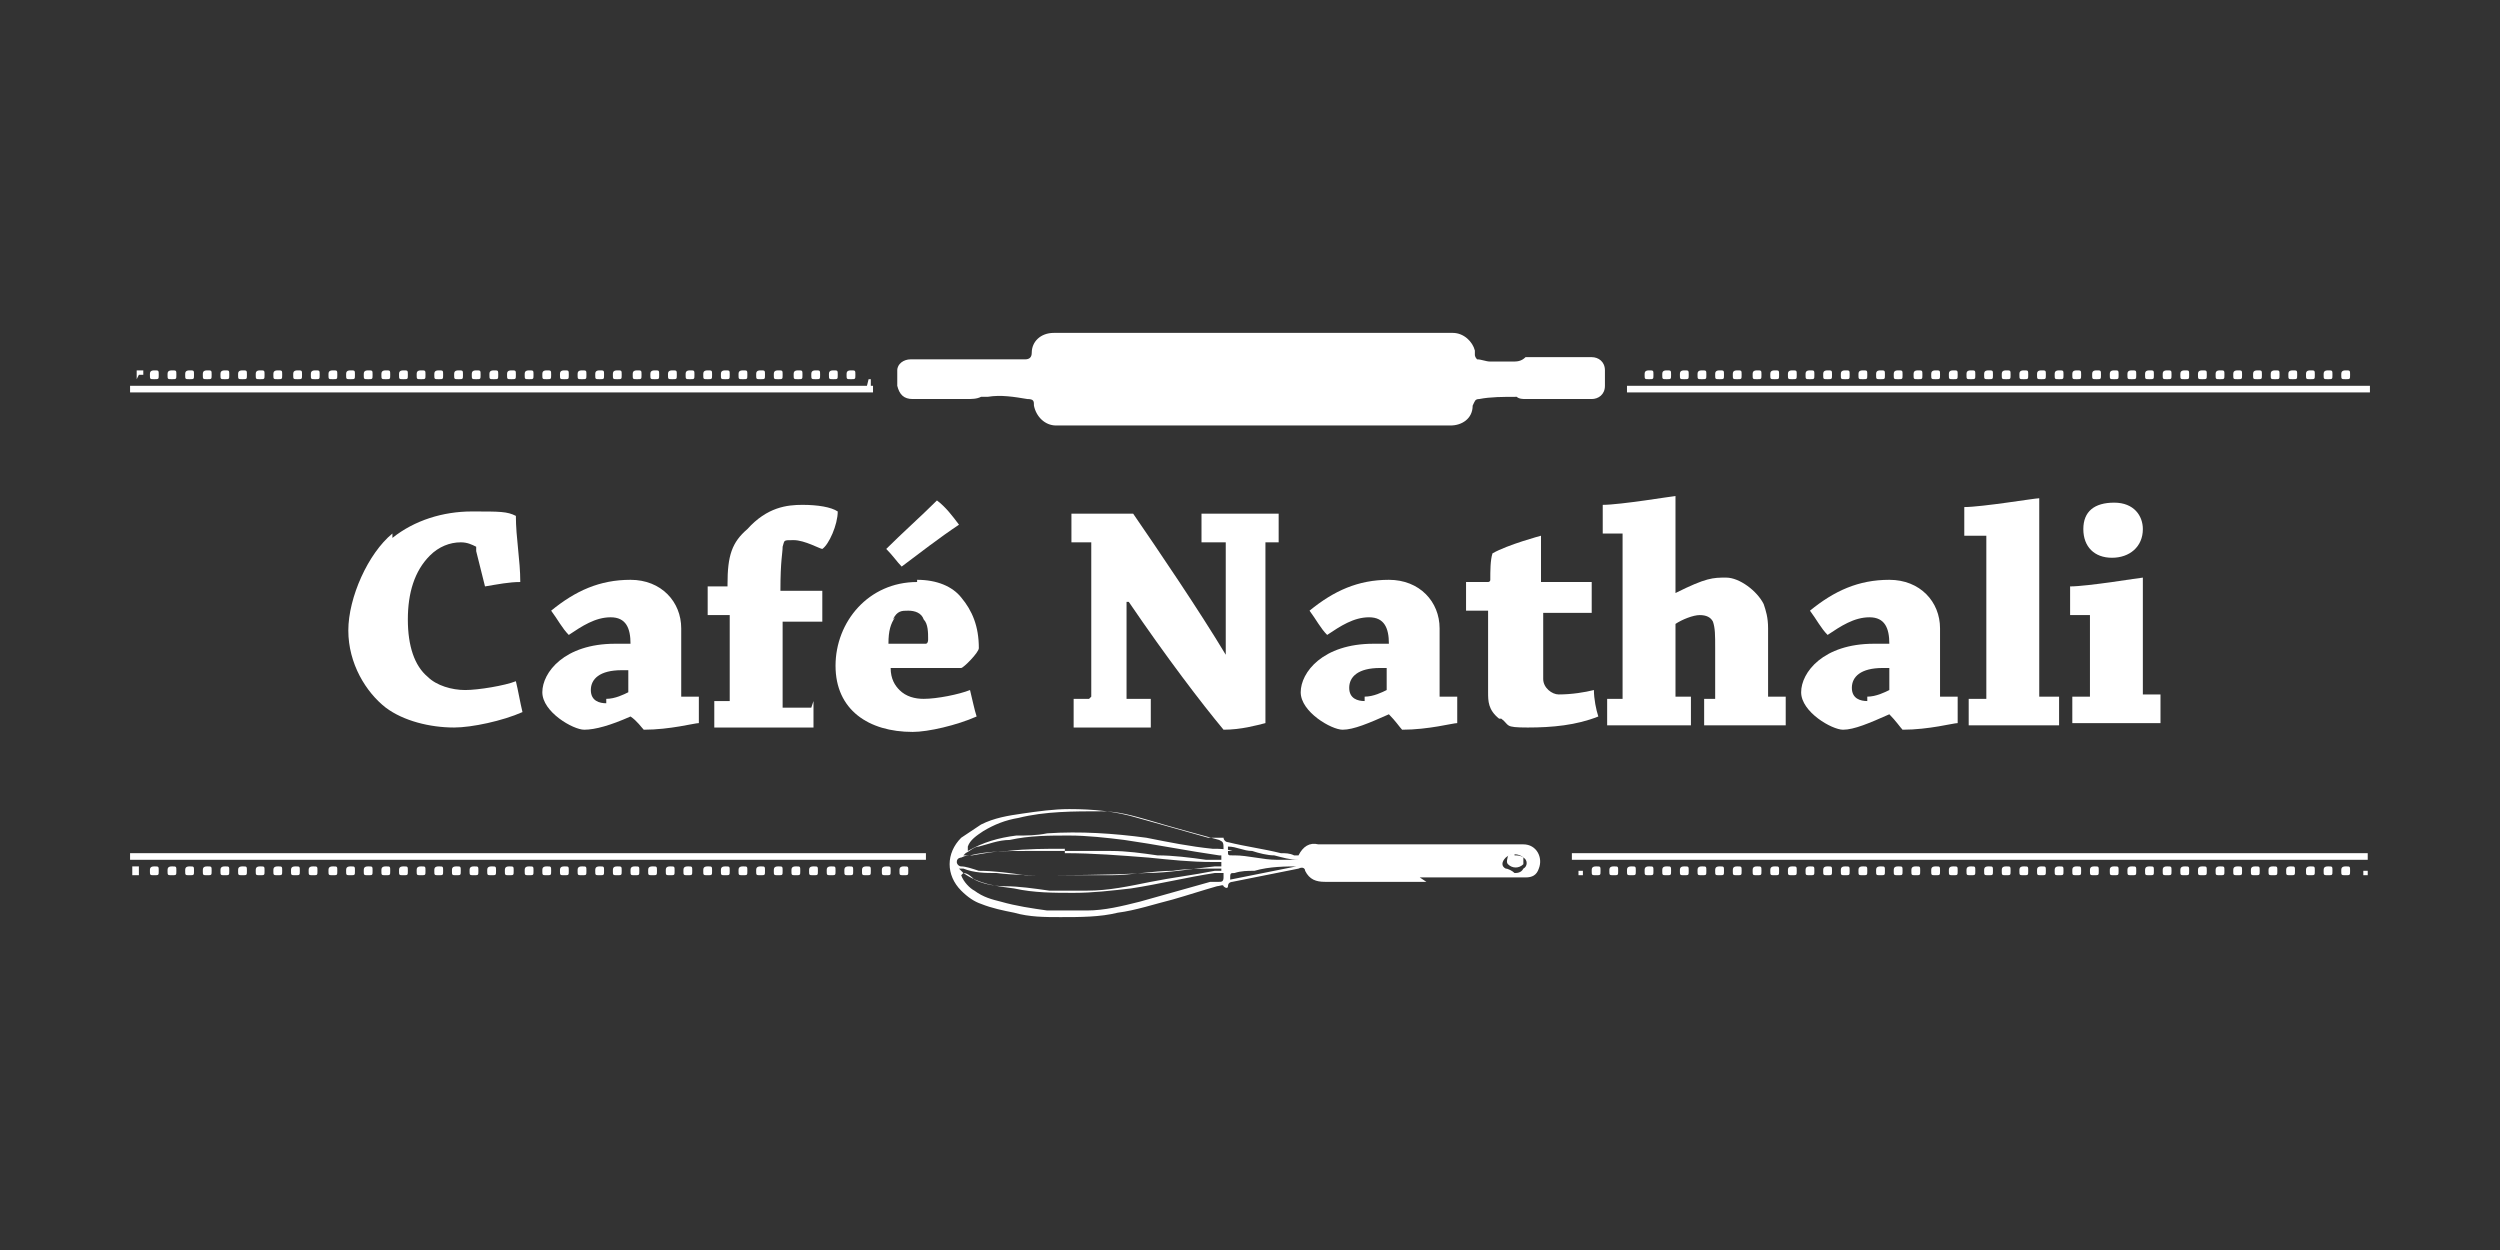 <?xml version="1.0" encoding="UTF-8"?>
<svg id="Layer_1" xmlns="http://www.w3.org/2000/svg" version="1.1" viewBox="0 0 113.4 56.7">
  <rect x="0" y="0" width="113.4" height="56.7" fill="#333333" stroke="none"/>
  <!-- Generator: Adobe Illustrator 29.7.1, SVG Export Plug-In . SVG Version: 2.1.1 Build 8)  -->
  <defs>
    <style>
      .st0 {
        fill: #fff;
      }
    </style>
  </defs>
  <g id="CafeNathali-vit">
    <g>
      <path class="st0" d="M42.7,16.3c.4,0,.9,0,1.3,0,.1,0,.3,0,.4,0,0,0,.2,0,.3,0,.5,0,1.1,0,1.6,0,0,0,.1,0,.2,0,.2,0,.3-.1.3-.3,0-.5.4-.9,1-.9,0,0,.2,0,.3,0h17.5c0,0,.2,0,.3,0,.5,0,.9.4,1,.8,0,0,0,.1,0,.2,0,0,0,.1.1.2.2,0,.4.1.6.1.3,0,.7,0,1,0,.2,0,.4,0,.6-.2,0,0,.1,0,.2,0,.9,0,1.9,0,2.8,0,.3,0,.6.2.6.6,0,.2,0,.5,0,.7,0,.4-.3.6-.6.6-.9,0-1.8,0-2.7,0-.1,0-.2,0-.3,0-.1,0-.3,0-.4-.1-.6,0-1.2,0-1.7.1-.2,0-.2.1-.3.3,0,.6-.5.9-1,.9-.6,0-1.3,0-1.9,0h-15.7c0,0-.2,0-.3,0-.5,0-.9-.4-1-.9,0-.2,0-.3-.3-.3-.6-.1-1.2-.2-1.8-.1,0,0-.2,0-.3,0-.2.1-.4.1-.7.1-.8,0-1.6,0-2.4,0-.4,0-.6-.2-.7-.6,0-.2,0-.5,0-.7,0-.3.3-.5.6-.5.5,0,.9,0,1.4,0"/>
      <path class="st0" d="M64.7,40c-1.4,0-2.9,0-4.3,0-.1,0-.2,0-.3,0-.4,0-.7-.1-.9-.5,0-.1-.1-.2-.3-.1-1,.2-2,.4-3,.6,0,0-.2,0-.2.2,0,.1-.1.1-.2,0,0-.1-.2,0-.3,0-.7.2-1.3.4-2,.6-.8.2-1.7.5-2.5.6-.8.2-1.7.2-2.6.2-.7,0-1.4,0-2.1-.2-.5-.1-1-.2-1.5-.4-.3-.1-.6-.3-.9-.6-.7-.7-.7-1.7,0-2.4.3-.2.6-.4.9-.6.6-.3,1.2-.4,1.9-.5.7-.1,1.4-.2,2.1-.2,1.1,0,2.1.1,3.1.4,1.1.3,2.1.6,3.2.9,0,0,.2,0,.2,0,.1,0,.2,0,.3,0,0,0,.1,0,.2,0,0,.1.1.2.2.2.8.2,1.6.3,2.4.5.2,0,.4,0,.6.1,0,0,.1,0,.2,0,.2-.4.5-.6.9-.5.9,0,1.7,0,2.6,0,.8,0,1.5,0,2.3,0,1.3,0,2.6,0,3.8,0,.2,0,.4,0,.6,0,.6,0,.9.6.7,1.1-.1.3-.3.4-.6.4-.6,0-1.2,0-1.9,0-1,0-1.9,0-2.9,0h0M48.3,38.5c-.9,0-1.7,0-2.6.1-.5,0-1,.1-1.6.2-.2,0-.3,0-.5.1,0,0-.2,0-.2.2,0,.1.1.2.2.2.2,0,.5.1.8.2.7,0,1.4.1,2.1.2,1.8,0,3.7,0,5.5-.1,1,0,2.1-.2,3.1-.3,0,0,.2,0,.3,0,0,0,0,0,0-.1,0,0,0-.1,0-.1-.1,0-.3,0-.4,0-1,0-1.9-.1-2.9-.2-1.3-.1-2.5-.2-3.8-.2M43.6,39.7c.1.3.4.6.6.7.4.3.8.4,1.2.5.7.2,1.4.3,2.1.4.6,0,1.2,0,1.8,0,.8,0,1.6-.2,2.4-.4,1.1-.3,2.1-.6,3.2-.9.1,0,.2,0,.4,0,.1,0,.2,0,.2-.2,0,0,0-.1,0-.2-.2,0-.3,0-.4,0-1.3.2-2.5.5-3.8.7-.9.1-1.7.2-2.6.2-.9,0-1.8,0-2.7-.2-.8-.1-1.6-.2-2.3-.7M55.5,38.6c0-.4,0-.4-.2-.5-1.1-.3-2.2-.6-3.2-.9-.7-.2-1.4-.4-2.1-.4-1.3,0-2.6,0-3.8.3-.6.1-1.1.3-1.6.6-.3.2-.6.4-.7.7,0,0,0,.1,0,.2.7-.4,1.4-.6,2.2-.7.5,0,.9,0,1.4-.1,1.5-.1,3,0,4.5.2,1,.2,2,.4,3,.5.3,0,.6,0,.9.1M55.4,38.8s0,0,0,0c0,0,0,0-.1,0-1.4-.2-2.9-.5-4.3-.7-.8-.1-1.7-.2-2.5-.2-.9,0-1.8,0-2.7.2-.5,0-1,.2-1.4.3-.2,0-.4.2-.6.3,0,0,0,0-.1.1,0,0,0,0,0,0,.1,0,.2,0,.3,0,.8-.2,1.7-.2,2.5-.2.9,0,1.7,0,2.6,0,.4,0,.9,0,1.3,0,.7,0,1.4.1,2.1.2.7,0,1.5.1,2.2.2.2,0,.4,0,.7,0M55.4,39.4s0,0,0,0c0,0-.2,0-.3,0-.6,0-1.3,0-1.9.1-.9,0-1.9.2-2.8.2-.9,0-1.9,0-2.8,0-.8,0-1.6,0-2.4-.1-.5,0-1,0-1.5-.2,0,0,0,0-.2,0,0,0,.1.1.2.2.2,0,.4.2.5.3.4.2.9.3,1.4.3.6,0,1.3.1,2,.2.6,0,1.1,0,1.7,0,1,0,1.9-.2,2.9-.4,1-.2,1.9-.3,2.9-.5.1,0,.2,0,.3,0M58.9,39s0,0,0,0c-.4,0-.7-.1-1.1-.2-.3,0-.7-.1-1-.2-.4,0-.7-.2-1.1-.2,0,0,0,.1,0,.2,0,.2,0,.2.2.2,0,0,0,0,.1,0,.6,0,1.3.2,1.9.2.3,0,.6,0,.9,0M55.8,39.9c1-.2,2-.4,3-.6,0,0,.1,0,.2,0-.7,0-1.4,0-2.1.2-.3,0-.6,0-.9.1-.2,0-.2,0-.2.3,0,0,0,0,0,0M68.7,39.6c.1,0,.3,0,.4-.2.2-.1.2-.4,0-.5-.2-.2-.6-.2-.8,0-.2.2-.2.4,0,.5.1,0,.3.1.4.2M57,39.1s0,0,0,0c-.4,0-.7,0-1.1,0,0,0-.1,0-.2,0,0,0,0,0,0,0,0,0,0,0,0,0,0,0,0,0,0,0,.4,0,.8,0,1.1,0"/>
      <path class="st0" d="M68.7,38.8c.1,0,.3,0,.4.1,0,.1,0,.2,0,.3-.2.2-.5.2-.7,0-.1-.1,0-.3,0-.4,0,0,.2-.1.3-.1"/>
      <path class="st0" d="M49.5,31.6s0,0,0,0v-7s-.9,0-.9,0c0-.4,0-.9,0-1.3h2.8c1.1,1.6,3,4.4,4.2,6.4h0c0-1.7,0-3.4,0-5.1h-1.1c0-.4,0-.9,0-1.3h1.9c.5,0,1.1,0,1.6,0,0,.4,0,.8,0,1.3h-.6s0,0,0,.1v8.1c-.4.1-1.1.3-1.9.3-1-1.2-2.6-3.3-4.3-5.8h-.1c0,1.5,0,3,0,4.4h1.1c0,.4,0,.9,0,1.3h-2.1c-.5,0-1,0-1.4,0,0-.4,0-.9,0-1.3h.7Z"/>
      <path class="st0" d="M63,32.4c-.9.4-1.6.7-2.1.7s-1.9-.8-1.9-1.7,1-2.2,3.3-2.2h.7c0-.7-.2-1.2-.9-1.2s-1.3.4-1.9.8c-.3-.3-.5-.7-.8-1.1,1.1-.9,2.2-1.4,3.6-1.4s2.3,1,2.3,2.2,0,2.4,0,3c0,0,0,.1,0,.1h.8c0,.3,0,.8,0,1.2-.2,0-1.3.3-2.5.3-.1-.1-.3-.4-.6-.7h0ZM61.9,31.6c.4,0,.8-.2,1-.3,0,0,0,0,0,0v-1c0,0-.2,0-.3,0-1,0-1.4.4-1.4.9s.4.6.7.6"/>
      <path class="st0" d="M68,32.6c-.5-.4-.5-.8-.5-1.2,0-.8,0-1.6,0-1.8,0-.3,0-1.7,0-1.9h-1c0-.4,0-.9,0-1.3.3,0,.7,0,1,0,0,0,.1,0,.1-.1,0-.4,0-.9.1-1.2.7-.4,2.2-.8,2.2-.8s0,0,0,0c0,.3,0,1.7,0,2.1.8,0,1.6,0,2.3,0,0,.4,0,.9,0,1.4-.6,0-1.5,0-2.2,0,0,.1,0,.4,0,1.2v1.8c0,.4.4.7.7.7.6,0,1.2-.1,1.6-.2,0,.4.1.9.2,1.2-1,.4-2.1.5-3.2.5s-.8-.1-1.2-.4"/>
      <path class="st0" d="M72.9,31.7h.7s0,0,0-.1v-7.4h-.9c0-.4,0-.9,0-1.3.8,0,3.2-.4,3.3-.4s0,0,0,0c0,1.2,0,2.9,0,4.4h0c1.4-.7,1.7-.7,2.3-.7s1.4.6,1.7,1.2c.1.3.2.6.2,1.1,0,.9,0,2.1,0,3.1h.8c0,.4,0,.9,0,1.3h-1.8c-.6,0-1.3,0-1.9,0,0-.4,0-.8,0-1.2h.5s0,0,0-.1c0-.7,0-1.6,0-2.2s0-.9-.1-1.2c-.1-.2-.3-.3-.6-.3s-.8.2-1.1.4c0,.9,0,2.4,0,3.3h.7c0,.4,0,.9,0,1.3h-1.9c-.6,0-1.3,0-1.9,0,0-.4,0-.8,0-1.2"/>
      <path class="st0" d="M85.7,32.4c-.9.4-1.6.7-2.1.7s-1.9-.8-1.9-1.7,1-2.2,3.3-2.2h.7c0-.7-.2-1.2-.9-1.2s-1.3.4-1.9.8c-.3-.3-.5-.7-.8-1.1,1.1-.9,2.2-1.4,3.6-1.4s2.3,1,2.3,2.2,0,2.4,0,3c0,0,0,.1,0,.1h.8c0,.3,0,.8,0,1.2-.2,0-1.3.3-2.5.3-.1-.1-.3-.4-.6-.7h0ZM84.7,31.6c.4,0,.8-.2,1-.3,0,0,0,0,0,0v-1c0,0-.2,0-.3,0-1,0-1.4.4-1.4.9s.4.6.7.6"/>
      <path class="st0" d="M89.3,31.7h.8s0,0,0-.1v-7.3h-1c0-.5,0-.9,0-1.3.8,0,3.2-.4,3.4-.4s0,0,0,0c0,2.4,0,6.3,0,9h.9c0,.4,0,.9,0,1.3h-2.1c-.6,0-1.4,0-2,0,0-.4,0-.8,0-1.2"/>
      <path class="st0" d="M93.9,27.9c0-.4,0-.9,0-1.3.8,0,3.2-.4,3.3-.4s0,0,0,0c0,1.6,0,3.9,0,5.3h.8v1.3h-2c-.6,0-1.4,0-2,0,0-.4,0-.8,0-1.2h.8s0,0,0-.1v-3.6h-.9ZM97.2,24c0,.8-.6,1.3-1.4,1.3s-1.3-.5-1.3-1.3.5-1.2,1.4-1.2,1.3.6,1.3,1.2"/>
      <path class="st0" d="M17.8,24.4c1-.8,2.3-1.2,3.6-1.2s1.6,0,2,.2c0,1,.2,2,.2,3-.5,0-1,.1-1.6.2l-.4-1.6c0,0,0-.1,0-.2-.2-.1-.4-.2-.7-.2-.5,0-1,.2-1.4.6-.7.7-1,1.7-1,2.9s.3,2.1.9,2.6c.4.4,1.1.6,1.7.6s1.8-.2,2.3-.4c.1.4.2,1,.3,1.4-.9.4-2.3.7-3.1.7-1.1,0-2.3-.3-3.1-.9-.9-.7-1.7-2-1.7-3.5s.9-3.5,2-4.4"/>
      <path class="st0" d="M28.6,32.5c-.9.4-1.6.6-2.1.6s-1.9-.8-1.9-1.7,1-2.2,3.3-2.2h.7c0-.7-.2-1.2-.9-1.2s-1.3.4-1.9.8c-.3-.3-.5-.7-.8-1.1,1.1-.9,2.2-1.4,3.6-1.4s2.3,1,2.3,2.2,0,2.4,0,3c0,0,0,.1,0,.1h.8c0,.3,0,.8,0,1.2-.2,0-1.3.3-2.5.3-.1-.1-.3-.4-.6-.6h0ZM27.5,31.7c.4,0,.8-.2,1-.3,0,0,0,0,0,0v-1c0,0-.2,0-.3,0-1,0-1.4.4-1.4.9s.4.6.7.6"/>
      <path class="st0" d="M36.9,31.8c0,.4,0,.8,0,1.2h-2.5c-.6,0-1.4,0-2,0,0-.4,0-.8,0-1.2h.7s0,0,0-.1c0-1.2,0-2.6,0-3.8h-1c0-.4,0-.9,0-1.3.3,0,.6,0,.9,0,0,0,0,0,0-.1,0-1.3.2-1.9.9-2.5.9-1,1.8-1.1,2.5-1.1s1.3.1,1.6.3c0,.6-.4,1.5-.7,1.7-.1,0-.8-.4-1.3-.4s-.4,0-.5.3c0,.3-.1.6-.1,2,.6,0,1.3,0,1.9,0,0,.4,0,.9,0,1.4h-1.8c0,1,0,2.8,0,3.9h1.3Z"/>
      <path class="st0" d="M41.6,26.3c.9,0,1.6.3,2,.8.5.6.8,1.3.8,2.3,0,.2-.7.9-.8.9-.4,0-1.9,0-3.2,0,0,.5.2.8.4,1,.3.3.7.4,1.1.4.6,0,1.6-.2,2.1-.4.1.4.2.9.3,1.2-.9.4-2.2.7-2.9.7-2,0-3.5-1-3.5-3s1.5-3.8,3.7-3.8M43.5,23.8c-.9.6-1.8,1.3-2.6,1.9-.2-.2-.4-.5-.7-.8.7-.7,1.6-1.5,2.3-2.2.4.3.7.7,1,1.1M40.6,28c-.2.3-.3.6-.3,1.2.5,0,1.2,0,1.7,0,0,0,.1,0,.1-.2,0-.3,0-.7-.2-.9-.1-.3-.4-.4-.7-.4s-.5,0-.7.4"/>
      <rect class="st0" x="5.9" y="17.5" width="33.7" height=".3"/>
      <path class="st0" d="M6.2,17.2s0,0,0,0c0,0,0,0,0,0,0,0,0,0,0,0,0,0,0,0,0,0,0,0,0,0,0-.2s0-.1,0-.2c0,0,.2,0,.3,0,0,0,0,0,0,.2s0,0,0,0c0,0,0,0,0,0,0,0,0,0,0,0,0,0,0,0,0,0,0,0,0,0-.2,0"/>
      <path class="st0" d="M38.4,17c0-.1,0-.2.2-.2s.2,0,.2.2,0,.2-.2.2-.2,0-.2-.2M37.6,17c0-.1,0-.2.2-.2s.2,0,.2.2,0,.2-.2.2-.2,0-.2-.2M36.8,17c0-.1,0-.2.2-.2s.2,0,.2.2,0,.2-.2.2-.2,0-.2-.2M36,17c0-.1,0-.2.2-.2s.2,0,.2.2,0,.2-.2.2-.2,0-.2-.2M35.1,17c0-.1,0-.2.2-.2s.2,0,.2.2,0,.2-.2.2-.2,0-.2-.2M34.3,17c0-.1,0-.2.2-.2s.2,0,.2.2,0,.2-.2.2-.2,0-.2-.2M33.5,17c0-.1,0-.2.2-.2s.2,0,.2.2,0,.2-.2.2-.2,0-.2-.2M32.7,17c0-.1,0-.2.2-.2s.2,0,.2.2,0,.2-.2.2-.2,0-.2-.2M31.9,17c0-.1,0-.2.2-.2s.2,0,.2.2,0,.2-.2.2-.2,0-.2-.2M31.1,17c0-.1,0-.2.2-.2s.2,0,.2.2,0,.2-.2.2-.2,0-.2-.2M30.3,17c0-.1,0-.2.2-.2s.2,0,.2.2,0,.2-.2.2-.2,0-.2-.2M29.5,17c0-.1,0-.2.2-.2s.2,0,.2.2,0,.2-.2.2-.2,0-.2-.2M28.7,17c0-.1,0-.2.2-.2s.2,0,.2.2,0,.2-.2.2-.2,0-.2-.2M27.8,17c0-.1,0-.2.2-.2s.2,0,.2.2,0,.2-.2.2-.2,0-.2-.2M27,17c0-.1,0-.2.2-.2s.2,0,.2.2,0,.2-.2.2-.2,0-.2-.2M26.2,17c0-.1,0-.2.2-.2s.2,0,.2.2,0,.2-.2.2-.2,0-.2-.2M25.4,17c0-.1,0-.2.2-.2s.2,0,.2.2,0,.2-.2.2-.2,0-.2-.2M24.6,17c0-.1,0-.2.2-.2s.2,0,.2.2,0,.2-.2.2-.2,0-.2-.2M23.8,17c0-.1,0-.2.2-.2s.2,0,.2.2,0,.2-.2.2-.2,0-.2-.2M23,17c0-.1,0-.2.2-.2s.2,0,.2.2,0,.2-.2.2-.2,0-.2-.2M22.2,17c0-.1,0-.2.2-.2s.2,0,.2.2,0,.2-.2.2-.2,0-.2-.2M21.4,17c0-.1,0-.2.2-.2s.2,0,.2.2,0,.2-.2.2-.2,0-.2-.2M20.6,17c0-.1,0-.2.2-.2s.2,0,.2.2,0,.2-.2.2-.2,0-.2-.2M19.7,17c0-.1,0-.2.2-.2s.2,0,.2.2,0,.2-.2.2-.2,0-.2-.2M18.9,17c0-.1,0-.2.2-.2s.2,0,.2.2,0,.2-.2.2-.2,0-.2-.2M18.1,17c0-.1,0-.2.2-.2s.2,0,.2.2,0,.2-.2.2-.2,0-.2-.2M17.3,17c0-.1,0-.2.2-.2s.2,0,.2.2,0,.2-.2.2-.2,0-.2-.2M16.5,17c0-.1,0-.2.2-.2s.2,0,.2.2,0,.2-.2.2-.2,0-.2-.2M15.7,17c0-.1,0-.2.2-.2s.2,0,.2.2,0,.2-.2.2-.2,0-.2-.2M14.9,17c0-.1,0-.2.2-.2s.2,0,.2.2,0,.2-.2.2-.2,0-.2-.2M14.1,17c0-.1,0-.2.2-.2s.2,0,.2.2,0,.2-.2.2-.2,0-.2-.2M13.3,17c0-.1,0-.2.2-.2s.2,0,.2.2,0,.2-.2.2-.2,0-.2-.2M12.4,17c0-.1,0-.2.2-.2s.2,0,.2.2,0,.2-.2.2-.2,0-.2-.2M11.6,17c0-.1,0-.2.2-.2s.2,0,.2.2,0,.2-.2.2-.2,0-.2-.2M10.8,17c0-.1,0-.2.2-.2s.2,0,.2.2,0,.2-.2.2-.2,0-.2-.2M10,17c0-.1,0-.2.2-.2s.2,0,.2.2,0,.2-.2.2-.2,0-.2-.2M9.2,17c0-.1,0-.2.2-.2s.2,0,.2.2,0,.2-.2.2-.2,0-.2-.2M8.4,17c0-.1,0-.2.2-.2s.2,0,.2.2,0,.2-.2.2-.2,0-.2-.2M7.6,17c0-.1,0-.2.2-.2s.2,0,.2.2,0,.2-.2.2-.2,0-.2-.2M6.8,17c0-.1,0-.2.2-.2s.2,0,.2.2,0,.2-.2.2-.2,0-.2-.2"/>
      <path class="st0" d="M39.4,17.2c0,0-.1,0-.2,0,0,0,0,0,0,0,0,0,0,0,0,0,0,0,0,0,0,0,0,0,0,0,0,0s0,0,0,0c0,0,0,0,0,0,0,0,0,0,0,0,0,0,0,0,0,0,0,0,.2,0,.3,0,0,0,0,0,0,.2s0,.1,0,.2c0,0,0,0-.2,0"/>
      <rect class="st0" x="73.8" y="17.5" width="33.7" height=".3"/>
      <path class="st0" d="M74,17.2s0,0,0,0c0,0,0,0,0,0,0,0,0,0,0,0,0,0,0,0,0,0,0,0,0,0,0,0,0,0,0,0,0,0,0,0,0,0,0,0,0,0,0,0,0,0s0,0,0,0c0,0,0,0,0,0,0,0,0,0,0,0,0,0,0,0,0,0,0,0,0,0,0,0,0,0,0,0,0,0,0,0,0,0,0,0,0,0,0,0,0,0,0,0,0,0,0,0,0,0,0,0,0,0,0,0,0,0,0,0,0,0,0,0,0,0,0,0,0,0,0,0,0,0,0,0,0,0,0,0,0,0,0,0s0,0,0,0c0,0,0,0,0,0,0,0,0,0,0,0,0,0,0,0,0,0,0,0,0,0,0,0,0,0,0,0,0,0,0,0,0,0,0,0,0,0,0,0,0,0"/>
      <path class="st0" d="M106.2,17c0-.1,0-.2.2-.2s.2,0,.2.2,0,.2-.2.2-.2,0-.2-.2M105.4,17c0-.1,0-.2.2-.2s.2,0,.2.2,0,.2-.2.2-.2,0-.2-.2M104.6,17c0-.1,0-.2.2-.2s.2,0,.2.2,0,.2-.2.2-.2,0-.2-.2M103.8,17c0-.1,0-.2.2-.2s.2,0,.2.2,0,.2-.2.2-.2,0-.2-.2M103,17c0-.1,0-.2.2-.2s.2,0,.2.2,0,.2-.2.2-.2,0-.2-.2M102.2,17c0-.1,0-.2.2-.2s.2,0,.2.2,0,.2-.2.2-.2,0-.2-.2M101.3,17c0-.1,0-.2.2-.2s.2,0,.2.2,0,.2-.2.2-.2,0-.2-.2M100.5,17c0-.1,0-.2.2-.2s.2,0,.2.2,0,.2-.2.2-.2,0-.2-.2M99.7,17c0-.1,0-.2.2-.2s.2,0,.2.2,0,.2-.2.2-.2,0-.2-.2M98.9,17c0-.1,0-.2.2-.2s.2,0,.2.2,0,.2-.2.2-.2,0-.2-.2M98.1,17c0-.1,0-.2.2-.2s.2,0,.2.2,0,.2-.2.2-.2,0-.2-.2M97.3,17c0-.1,0-.2.2-.2s.2,0,.2.2,0,.2-.2.2-.2,0-.2-.2M96.5,17c0-.1,0-.2.2-.2s.2,0,.2.2,0,.2-.2.2-.2,0-.2-.2M95.7,17c0-.1,0-.2.2-.2s.2,0,.2.2,0,.2-.2.2-.2,0-.2-.2M94.9,17c0-.1,0-.2.2-.2s.2,0,.2.2,0,.2-.2.2-.2,0-.2-.2M94,17c0-.1,0-.2.2-.2s.2,0,.2.2,0,.2-.2.2-.2,0-.2-.2M93.2,17c0-.1,0-.2.2-.2s.2,0,.2.2,0,.2-.2.2-.2,0-.2-.2M92.4,17c0-.1,0-.2.2-.2s.2,0,.2.2,0,.2-.2.2-.2,0-.2-.2M91.6,17c0-.1,0-.2.2-.2s.2,0,.2.2,0,.2-.2.2-.2,0-.2-.2M90.8,17c0-.1,0-.2.2-.2s.2,0,.2.2,0,.2-.2.2-.2,0-.2-.2M90,17c0-.1,0-.2.2-.2s.2,0,.2.2,0,.2-.2.2-.2,0-.2-.2M89.2,17c0-.1,0-.2.2-.2s.2,0,.2.2,0,.2-.2.2-.2,0-.2-.2M88.4,17c0-.1,0-.2.2-.2s.2,0,.2.2,0,.2-.2.2-.2,0-.2-.2M87.6,17c0-.1,0-.2.2-.2s.2,0,.2.2,0,.2-.2.2-.2,0-.2-.2M86.8,17c0-.1,0-.2.2-.2s.2,0,.2.2,0,.2-.2.2-.2,0-.2-.2M85.9,17c0-.1,0-.2.2-.2s.2,0,.2.2,0,.2-.2.2-.2,0-.2-.2M85.1,17c0-.1,0-.2.2-.2s.2,0,.2.2,0,.2-.2.2-.2,0-.2-.2M84.3,17c0-.1,0-.2.2-.2s.2,0,.2.2,0,.2-.2.2-.2,0-.2-.2M83.5,17c0-.1,0-.2.2-.2s.2,0,.2.2,0,.2-.2.2-.2,0-.2-.2M82.7,17c0-.1,0-.2.2-.2s.2,0,.2.2,0,.2-.2.2-.2,0-.2-.2M81.9,17c0-.1,0-.2.2-.2s.2,0,.2.2,0,.2-.2.2-.2,0-.2-.2M81.1,17c0-.1,0-.2.2-.2s.2,0,.2.2,0,.2-.2.2-.2,0-.2-.2M80.3,17c0-.1,0-.2.2-.2s.2,0,.2.2,0,.2-.2.2-.2,0-.2-.2M79.5,17c0-.1,0-.2.2-.2s.2,0,.2.2,0,.2-.2.2-.2,0-.2-.2M78.6,17c0-.1,0-.2.2-.2s.2,0,.2.2,0,.2-.2.2-.2,0-.2-.2M77.8,17c0-.1,0-.2.2-.2s.2,0,.2.2,0,.2-.2.2-.2,0-.2-.2M77,17c0-.1,0-.2.2-.2s.2,0,.2.2,0,.2-.2.2-.2,0-.2-.2M76.2,17c0-.1,0-.2.2-.2s.2,0,.2.2,0,.2-.2.2-.2,0-.2-.2M75.4,17c0-.1,0-.2.2-.2s.2,0,.2.2,0,.2-.2.2-.2,0-.2-.2M74.6,17c0-.1,0-.2.2-.2s.2,0,.2.2,0,.2-.2.2-.2,0-.2-.2"/>
      <path class="st0" d="M107.2,17.2s0,0,0,0c0,0,0,0,0,0,0,0,0,0,0,0,0,0,0,0,0,0,0,0,0,0,0,0,0,0,0,0,0,0,0,0,0,0,0,0,0,0,0,0,0,0s0,0,0,0c0,0,0,0,0,0,0,0,0,0,0,0,0,0,0,0,0,0,0,0,0,0,0,0,0,0,0,0,0,0,0,0,0,0,0,0,0,0,0,0,0,0,0,0,0,0,0,0,0,0,0,0,0,0,0,0,0,0,0,0,0,0,0,0,0,0,0,0,0,0,0,0,0,0,0,0,0,0,0,0,0,0,0,0s0,0,0,0c0,0,0,0,0,0,0,0,0,0,0,0,0,0,0,0,0,0,0,0,0,0,0,0,0,0,0,0,0,0,0,0,0,0,0,0,0,0,0,0,0,0"/>
      <rect class="st0" x="71.3" y="38.7" width="36.1" height=".3"/>
      <path class="st0" d="M107.2,39.7s0,0,0,0c0,0,0,0,0,0,0,0,0,0,0,0,0,0,0,0,0,0,0,0,0,0,0,0,0,0,0,0,0,0,0,0,0,0,0,0s0,0,0,0c0,0,0-.1,0-.2,0,0,0,0,0,0,0,0,0,0,0,0,0,0,0,0,0,0,0,0,.1,0,.2,0,0,0,0,0,0,.2s0,0,0,0,0,0,0,0c0,0,0,0,0,0,0,0,0,0,0,0,0,0,0,0-.2,0"/>
      <path class="st0" d="M106.2,39.5c0-.1,0-.2.2-.2s.2,0,.2.2,0,.2-.2.2-.2,0-.2-.2M105.4,39.5c0-.1,0-.2.2-.2s.2,0,.2.2,0,.2-.2.2-.2,0-.2-.2M104.6,39.5c0-.1,0-.2.2-.2s.2,0,.2.2,0,.2-.2.2-.2,0-.2-.2M103.7,39.5c0-.1,0-.2.2-.2s.2,0,.2.2,0,.2-.2.2-.2,0-.2-.2M102.9,39.5c0-.1,0-.2.2-.2s.2,0,.2.2,0,.2-.2.2-.2,0-.2-.2M102.1,39.5c0-.1,0-.2.2-.2s.2,0,.2.2,0,.2-.2.2-.2,0-.2-.2M101.3,39.5c0-.1,0-.2.2-.2s.2,0,.2.2,0,.2-.2.2-.2,0-.2-.2M100.5,39.5c0-.1,0-.2.2-.2s.2,0,.2.2,0,.2-.2.2-.2,0-.2-.2M99.7,39.5c0-.1,0-.2.2-.2s.2,0,.2.2,0,.2-.2.2-.2,0-.2-.2M98.9,39.5c0-.1,0-.2.2-.2s.2,0,.2.2,0,.2-.2.2-.2,0-.2-.2M98.1,39.5c0-.1,0-.2.2-.2s.2,0,.2.2,0,.2-.2.2-.2,0-.2-.2M97.3,39.5c0-.1,0-.2.2-.2s.2,0,.2.2,0,.2-.2.2-.2,0-.2-.2M96.5,39.5c0-.1,0-.2.2-.2s.2,0,.2.2,0,.2-.2.2-.2,0-.2-.2M95.7,39.5c0-.1,0-.2.2-.2s.2,0,.2.2,0,.2-.2.2-.2,0-.2-.2M94.8,39.5c0-.1,0-.2.2-.2s.2,0,.2.2,0,.2-.2.2-.2,0-.2-.2M94,39.5c0-.1,0-.2.2-.2s.2,0,.2.2,0,.2-.2.2-.2,0-.2-.2M93.2,39.5c0-.1,0-.2.2-.2s.2,0,.2.2,0,.2-.2.2-.2,0-.2-.2M92.4,39.5c0-.1,0-.2.2-.2s.2,0,.2.2,0,.2-.2.2-.2,0-.2-.2M91.6,39.5c0-.1,0-.2.2-.2s.2,0,.2.2,0,.2-.2.2-.2,0-.2-.2M90.8,39.5c0-.1,0-.2.2-.2s.2,0,.2.2,0,.2-.2.2-.2,0-.2-.2M90,39.5c0-.1,0-.2.2-.2s.2,0,.2.2,0,.2-.2.2-.2,0-.2-.2M89.2,39.5c0-.1,0-.2.2-.2s.2,0,.2.2,0,.2-.2.2-.2,0-.2-.2M88.4,39.5c0-.1,0-.2.2-.2s.2,0,.2.2,0,.2-.2.2-.2,0-.2-.2M87.6,39.5c0-.1,0-.2.2-.2s.2,0,.2.2,0,.2-.2.2-.2,0-.2-.2M86.7,39.5c0-.1,0-.2.2-.2s.2,0,.2.2,0,.2-.2.2-.2,0-.2-.2M85.9,39.5c0-.1,0-.2.2-.2s.2,0,.2.2,0,.2-.2.2-.2,0-.2-.2M85.1,39.5c0-.1,0-.2.2-.2s.2,0,.2.2,0,.2-.2.2-.2,0-.2-.2M84.3,39.5c0-.1,0-.2.2-.2s.2,0,.2.2,0,.2-.2.2-.2,0-.2-.2M83.5,39.5c0-.1,0-.2.2-.2s.2,0,.2.2,0,.2-.2.2-.2,0-.2-.2M82.7,39.5c0-.1,0-.2.2-.2s.2,0,.2.2,0,.2-.2.2-.2,0-.2-.2M81.9,39.5c0-.1,0-.2.2-.2s.2,0,.2.2,0,.2-.2.2-.2,0-.2-.2M81.1,39.5c0-.1,0-.2.2-.2s.2,0,.2.2,0,.2-.2.2-.2,0-.2-.2M80.3,39.5c0-.1,0-.2.2-.2s.2,0,.2.2,0,.2-.2.2-.2,0-.2-.2M79.5,39.5c0-.1,0-.2.2-.2s.2,0,.2.2,0,.2-.2.2-.2,0-.2-.2M78.6,39.5c0-.1,0-.2.2-.2s.2,0,.2.2,0,.2-.2.2-.2,0-.2-.2M77.8,39.5c0-.1,0-.2.2-.2s.2,0,.2.2,0,.2-.2.2-.2,0-.2-.2M77,39.5c0-.1,0-.2.2-.2s.2,0,.2.2,0,.2-.2.2-.2,0-.2-.2M76.2,39.5c0-.1,0-.2.2-.2s.2,0,.2.2,0,.2-.2.2-.2,0-.2-.2M75.4,39.5c0-.1,0-.2.2-.2s.2,0,.2.2,0,.2-.2.2-.2,0-.2-.2M74.6,39.5c0-.1,0-.2.2-.2s.2,0,.2.2,0,.2-.2.2-.2,0-.2-.2M73.8,39.5c0-.1,0-.2.2-.2s.2,0,.2.2,0,.2-.2.2-.2,0-.2-.2M73,39.5c0-.1,0-.2.2-.2s.2,0,.2.2,0,.2-.2.2-.2,0-.2-.2M72.2,39.5c0-.1,0-.2.2-.2s.2,0,.2.2,0,.2-.2.2-.2,0-.2-.2"/>
      <path class="st0" d="M71.6,39.7s0,0,0,0c0,0,0,0,0,0,0,0,0,0,0,0,0,0,0,0,0,0,0,0,0,0,0-.2s0,0,0,0c0,0,0,0,0,0,0,0,0,0,0,0,0,0,0,0,0,0,0,0,0,0,0,0,0,0,0,0,0,0,0,0,0,0,0,0,0,0,.1,0,.2,0,0,0,0,0,0,0,0,0,0,0,0,0,0,0,0,0,0,0,0,0,0,0,0,0,0,0,0,.1,0,.2,0,0,0,0-.2,0"/>
      <rect class="st0" x="5.9" y="38.7" width="36.1" height=".3"/>
      <path class="st0" d="M41.8,39.7s0,0,0,0c0,0,0,0,0,0,0,0,0,0,0,0,0,0,0,0,0,0,0,0,0,0,0-.2s0,0,0,0c0,0,0,0,0,0,0,0,0,0,0,0,0,0,0,0,0,0,0,0,0,0,0,0,0,0,0,0,0,0,0,0,0,0,0,0,0,0,0,0,0,0,0,0,0,0,0,0,0,0,0,0,0,0,0,0,0,0,0,0,0,0,0,0,0,.2s0,.1,0,.2c0,0,0,0,0,0,0,0,0,0,0,0,0,0,0,0,0,0,0,0,0,0,0,0"/>
      <path class="st0" d="M40.8,39.5c0-.1,0-.2.2-.2s.2,0,.2.2,0,.2-.2.2-.2,0-.2-.2M40,39.5c0-.1,0-.2.2-.2s.2,0,.2.2,0,.2-.2.2-.2,0-.2-.2M39.1,39.5c0-.1,0-.2.2-.2s.2,0,.2.2,0,.2-.2.2-.2,0-.2-.2M38.3,39.5c0-.1,0-.2.2-.2s.2,0,.2.2,0,.2-.2.2-.2,0-.2-.2M37.5,39.5c0-.1,0-.2.2-.2s.2,0,.2.2,0,.2-.2.2-.2,0-.2-.2M36.7,39.5c0-.1,0-.2.2-.2s.2,0,.2.2,0,.2-.2.2-.2,0-.2-.2M35.9,39.5c0-.1,0-.2.2-.2s.2,0,.2.2,0,.2-.2.2-.2,0-.2-.2M35.1,39.5c0-.1,0-.2.2-.2s.2,0,.2.2,0,.2-.2.2-.2,0-.2-.2M34.3,39.5c0-.1,0-.2.2-.2s.2,0,.2.2,0,.2-.2.2-.2,0-.2-.2M33.5,39.5c0-.1,0-.2.2-.2s.2,0,.2.2,0,.2-.2.2-.2,0-.2-.2M32.7,39.5c0-.1,0-.2.2-.2s.2,0,.2.2,0,.2-.2.2-.2,0-.2-.2M31.9,39.5c0-.1,0-.2.2-.2s.2,0,.2.2,0,.2-.2.2-.2,0-.2-.2M31,39.5c0-.1,0-.2.2-.2s.2,0,.2.2,0,.2-.2.2-.2,0-.2-.2M30.2,39.5c0-.1,0-.2.2-.2s.2,0,.2.2,0,.2-.2.2-.2,0-.2-.2M29.4,39.5c0-.1,0-.2.2-.2s.2,0,.2.2,0,.2-.2.2-.2,0-.2-.2M28.6,39.5c0-.1,0-.2.2-.2s.2,0,.2.2,0,.2-.2.2-.2,0-.2-.2M27.8,39.5c0-.1,0-.2.2-.2s.2,0,.2.2,0,.2-.2.2-.2,0-.2-.2M27,39.5c0-.1,0-.2.2-.2s.2,0,.2.2,0,.2-.2.2-.2,0-.2-.2M26.2,39.5c0-.1,0-.2.2-.2s.2,0,.2.2,0,.2-.2.2-.2,0-.2-.2M25.4,39.5c0-.1,0-.2.2-.2s.2,0,.2.2,0,.2-.2.2-.2,0-.2-.2M24.6,39.5c0-.1,0-.2.2-.2s.2,0,.2.2,0,.2-.2.2-.2,0-.2-.2M23.8,39.5c0-.1,0-.2.2-.2s.2,0,.2.2,0,.2-.2.2-.2,0-.2-.2M22.9,39.5c0-.1,0-.2.2-.2s.2,0,.2.2,0,.2-.2.2-.2,0-.2-.2M22.1,39.5c0-.1,0-.2.2-.2s.2,0,.2.2,0,.2-.2.2-.2,0-.2-.2M21.3,39.5c0-.1,0-.2.2-.2s.2,0,.2.2,0,.2-.2.2-.2,0-.2-.2M20.5,39.5c0-.1,0-.2.2-.2s.2,0,.2.2,0,.2-.2.2-.2,0-.2-.2M19.7,39.5c0-.1,0-.2.2-.2s.2,0,.2.2,0,.2-.2.2-.2,0-.2-.2M18.9,39.5c0-.1,0-.2.2-.2s.2,0,.2.2,0,.2-.2.2-.2,0-.2-.2M18.1,39.5c0-.1,0-.2.2-.2s.2,0,.2.2,0,.2-.2.2-.2,0-.2-.2M17.3,39.5c0-.1,0-.2.2-.2s.2,0,.2.2,0,.2-.2.2-.2,0-.2-.2M16.5,39.5c0-.1,0-.2.2-.2s.2,0,.2.2,0,.2-.2.2-.2,0-.2-.2M15.7,39.5c0-.1,0-.2.2-.2s.2,0,.2.2,0,.2-.2.2-.2,0-.2-.2M14.9,39.5c0-.1,0-.2.2-.2s.2,0,.2.2,0,.2-.2.2-.2,0-.2-.2M14,39.5c0-.1,0-.2.2-.2s.2,0,.2.2,0,.2-.2.2-.2,0-.2-.2M13.2,39.5c0-.1,0-.2.2-.2s.2,0,.2.2,0,.2-.2.2-.2,0-.2-.2M12.4,39.5c0-.1,0-.2.2-.2s.2,0,.2.2,0,.2-.2.2-.2,0-.2-.2M11.6,39.5c0-.1,0-.2.2-.2s.2,0,.2.2,0,.2-.2.2-.2,0-.2-.2M10.8,39.5c0-.1,0-.2.2-.2s.2,0,.2.2,0,.2-.2.2-.2,0-.2-.2M10,39.5c0-.1,0-.2.2-.2s.2,0,.2.2,0,.2-.2.2-.2,0-.2-.2M9.2,39.5c0-.1,0-.2.2-.2s.2,0,.2.2,0,.2-.2.2-.2,0-.2-.2M8.4,39.5c0-.1,0-.2.2-.2s.2,0,.2.2,0,.2-.2.2-.2,0-.2-.2M7.6,39.5c0-.1,0-.2.2-.2s.2,0,.2.2,0,.2-.2.2-.2,0-.2-.2M6.8,39.5c0-.1,0-.2.2-.2s.2,0,.2.2,0,.2-.2.2-.2,0-.2-.2"/>
      <path class="st0" d="M6.2,39.7c0,0-.1,0-.2,0,0,0,0,0,0-.2s0-.1,0-.2c0,0,.2,0,.3,0,0,0,0,0,0,.2s0,.1,0,.2c0,0,0,0-.2,0"/>
    </g>
  </g>
</svg>